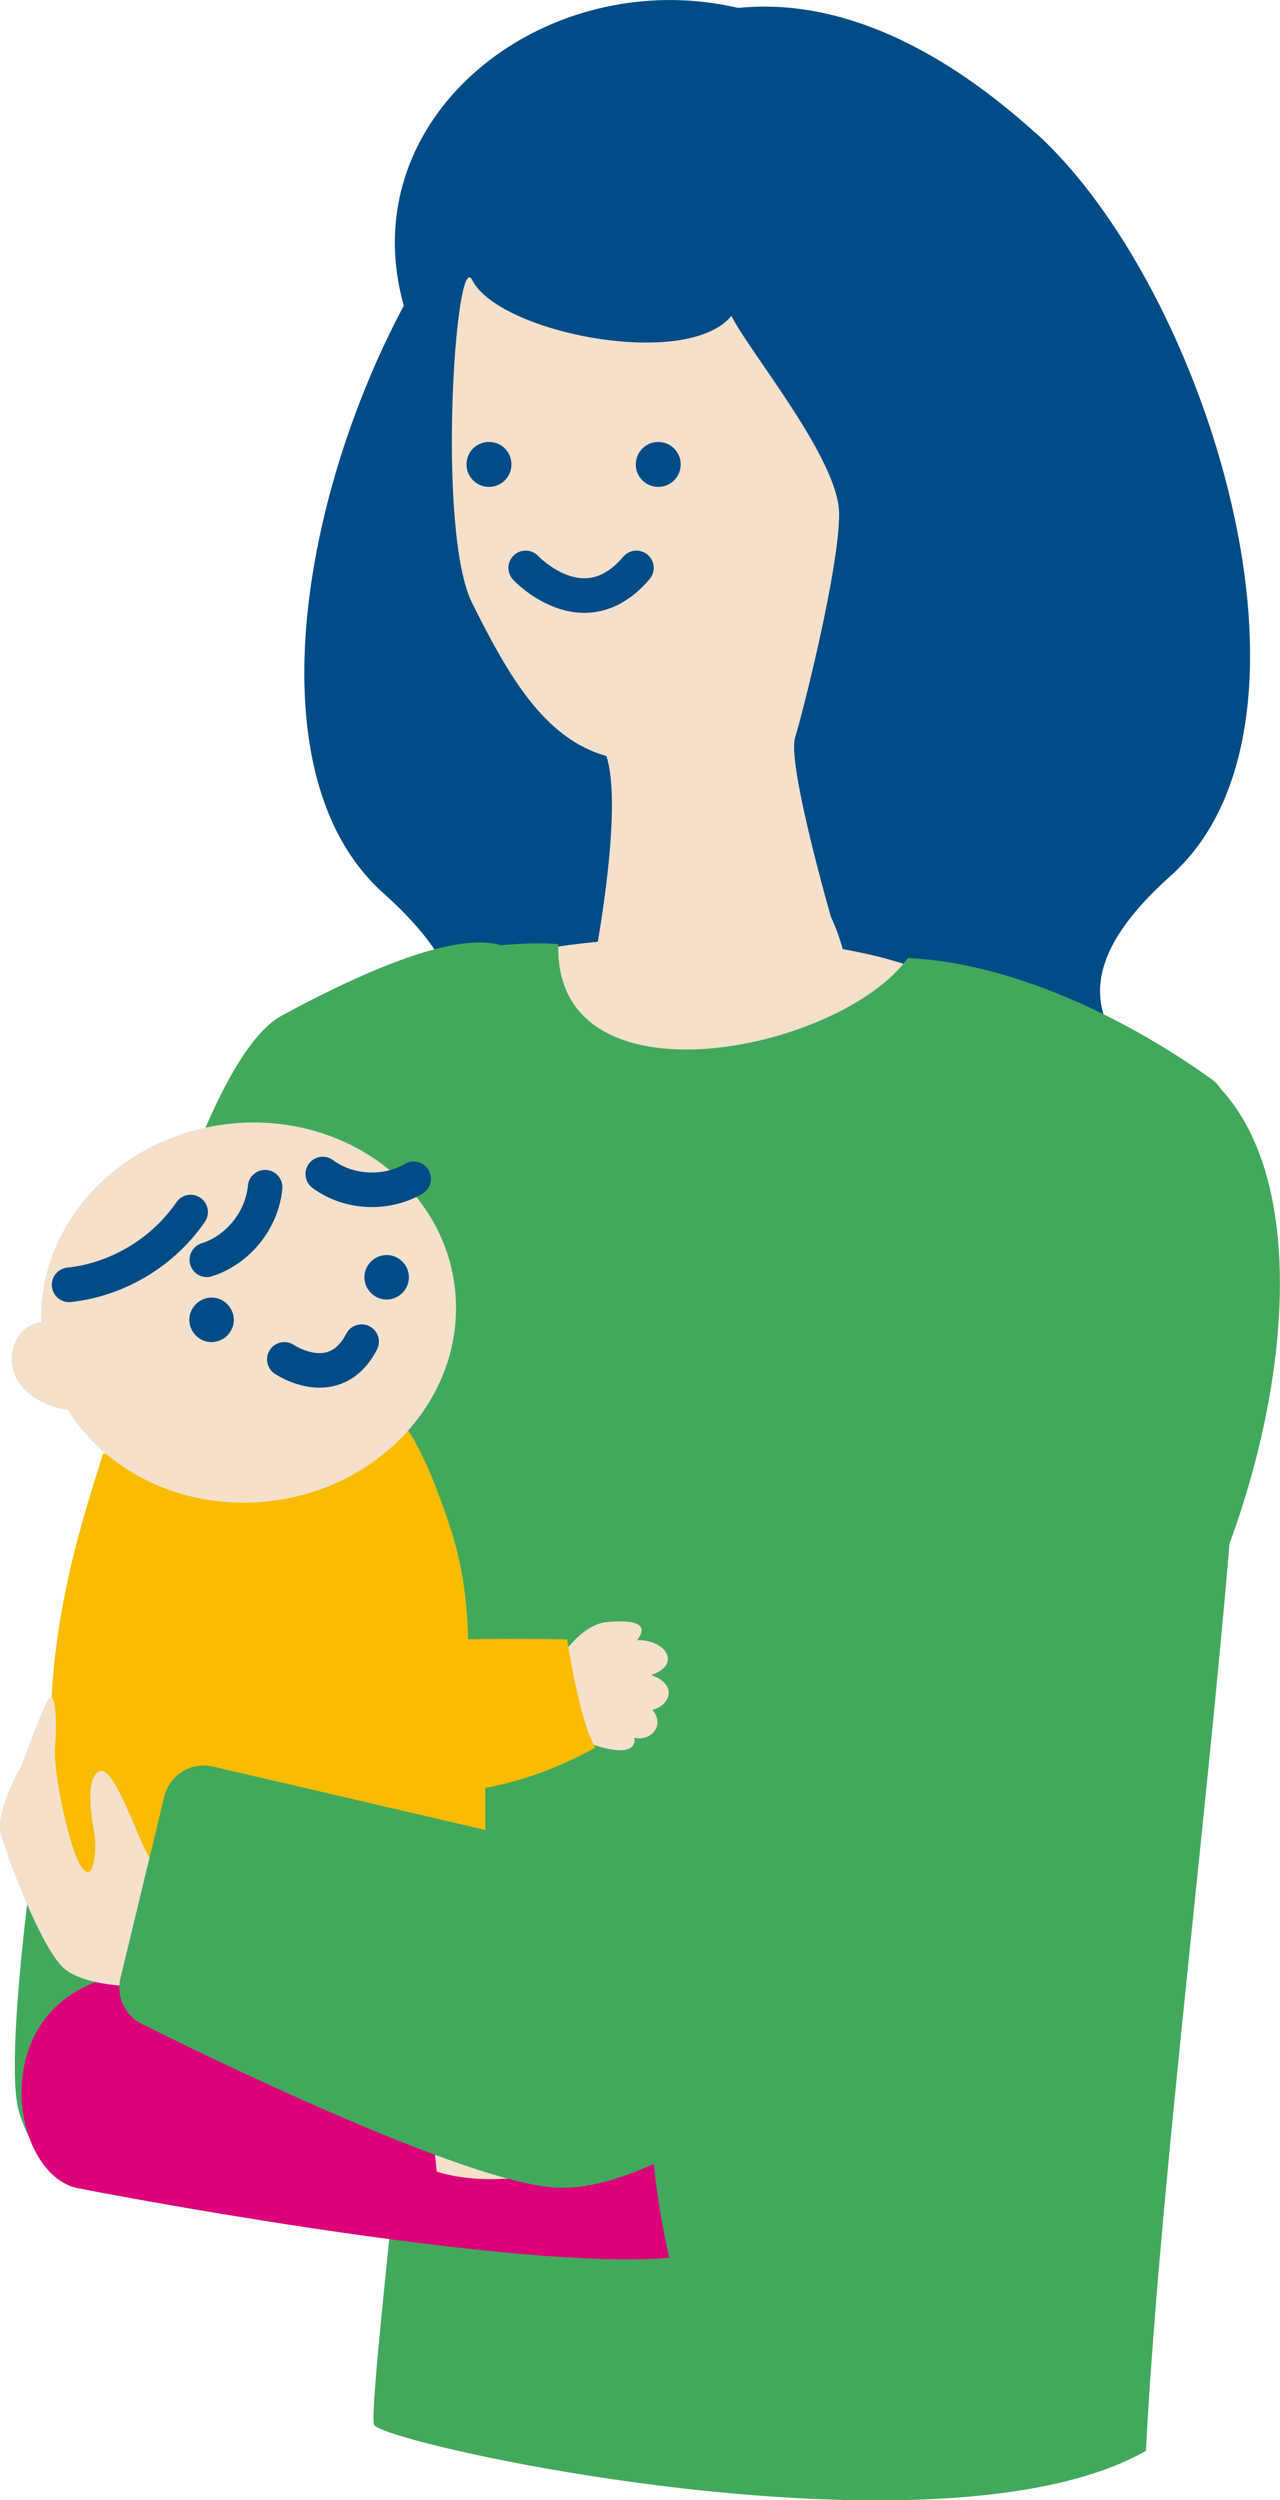 <?xml version="1.0" encoding="UTF-8"?><svg id="_レイヤー_2" xmlns="http://www.w3.org/2000/svg" viewBox="0 0 59.29 115.74"><defs><style>.cls-1{fill:none;stroke:#004c87;stroke-linecap:round;stroke-linejoin:round;stroke-width:1.6px;}.cls-2{fill:#004c87;}.cls-2,.cls-3,.cls-4,.cls-5,.cls-6,.cls-7{stroke-width:0px;}.cls-3{fill:#f4e0cb;}.cls-4{fill:#f9bc00;}.cls-5{fill:#00963b;}.cls-6{fill:#42a95c;}.cls-7{fill:#dc007a;}</style></defs><g id="_デザイン"><path class="cls-3" d="M31.59,83.55c-1.98-6.59-4.85-31.09-6.75-32.47-1.9-1.38-10.3,4.86-10.3,4.86,0,0,8.11,26.49,8.12,29.87.01,3.38,8.93-2.27,8.93-2.27Z"/><rect class="cls-5" x="10.61" y="65.41" width="15.53" height="36.24"/><path class="cls-2" d="M47.95,6.13c7.94,7.15,14.23,27.31,6.29,34.4-7.93,7.08.82,9.59,2.13,12.87,2.46,6.15-12.24,13.91-20.14,5.67-3.23-3.37-6.69-10.03-4.55-16.3,2.15-6.26,3.72-5.65,2.31-9.2-1.41-3.55-3.6-5.07-2.05-9.58,1.55-4.51-4.71-13.36-6.32-15.91-1.61-2.56,7.93-14.92,22.33-1.94Z"/><path class="cls-2" d="M24.05,6.95c-7.94,7.15-14.23,27.31-6.29,34.4,7.93,7.08,0,10.05-2.13,12.87-7.01,9.32,12.24,13.91,20.14,5.67,3.23-3.37,6.69-10.03,4.55-16.3-2.15-6.26-3.72-5.65-2.31-9.2,1.41-3.55,3.6-5.07,2.05-9.58-1.55-4.51,4.71-13.36,6.32-15.92,1.61-2.56-7.93-14.92-22.33-1.94Z"/><path class="cls-2" d="M35.81,29.15c4.34-2.05,15.12-15.8,5.06-25.15C37.47.84,33.45-.28,29.75.06c-7.24.66-13.25,6.9-10.97,14.35,9.18.59,17.03,14.75,17.03,14.75Z"/><path class="cls-3" d="M21.87,12.96c-.77-1.54-1.66,11.64,0,14.96,1.66,3.32,3.32,6.27,6.22,7.08.8,2.47-.54,9.38-.54,9.38,0,0-4.6,7.26,5.52,6.81,9.54-.43,5.42-8.74,5.42-8.74,0,0-2.04-7.08-1.66-8.31.38-1.23,2.04-7.83,2.04-10.35s-4.18-7.51-4.99-9.17c-2.04,2.52-10.78.8-12.01-1.66Z"/><path class="cls-2" d="M23.69,21.5c0,.57-.46,1.04-1.04,1.04s-1.04-.46-1.04-1.04.46-1.04,1.04-1.04,1.04.46,1.04,1.04Z"/><circle class="cls-2" cx="30.49" cy="21.5" r="1.04"/><path class="cls-3" d="M22.94,44.56c2.25-1.23,14.96-2.14,20.75.8,5.79,2.95-3.11,8.74-3.11,8.74l-13.51.64-4.13-10.19Z"/><path class="cls-6" d="M21.93,43.92c-1.88.64-8.9,23.11-8.31,25.58.59,2.47,4.99,25.79,4.99,27.62s-1.5,14.26-1.29,15.12c.21.86,26.21,6.64,35.76,1.22,1.13-21.81,7.41-60.37,3.07-63.48-4.34-3.11-9.54-5.42-14.1-5.63-3.11,4.34-16.41,7.08-16.19-.64-1.66-.16-3.91.21-3.91.21Z"/><path class="cls-6" d="M13.06,47.01C6.41,50.6-.57,92.99.88,97.76c1.45,4.77,5.79,4.1,9.33-4,3.54-8.1,8.34-27.43,8.77-31.56.43-4.13,16.08-27.07-5.92-15.19Z"/><path class="cls-7" d="M9.08,91.44s18.87,6.22,21.18,6.43c-.27,1.61.48,5.63.75,6.65-6.65.59-23.59-2.47-27.4-3.22-3.7-.73-4.72-11.31,5.47-9.87Z"/><path class="cls-3" d="M29.19,99c.8-.46,3.9-2.09,4.04-2.8.14-.71,1.23-2.72.95-2.84-.28-.12-1.19-.02-1.55.65-.36.67-1.29,2.03-1.29,2.03l-2.06,1s1.49-1.62,1.82-2.07c.33-.46,1.29-3.09,1.47-3.56s-.95-.72-1.37-.13c-.42.59-1.35,2.98-1.35,2.98l-1.88,1.62s1.04-2.23,1.12-2.59c.07-.36.37-2.59-.01-2.51-.39.07-.78.5-1.03,1.41-.25.91-1.32,2.85-1.32,2.85l.07-2.14s-.17-1.65-.57-1.51c-.4.14-.56,2.02-.56,2.02l-.52,1.81s-1.82.66-2.24,1.25c-.42.59-.98,1.5-.98,1.5l-1.95.13.25,2.43s3.85,1.44,8.97-1.51Z"/><path class="cls-4" d="M4.76,67.31c-.35,1.34-2.4,6.73-2.4,12.55,0,6.82,2.45,14.18,8.39,15.28,6.94,1.29,11.03-1.62,11.71-1.54-.35,1.54-.9,3.47-.9,3.47l5.5.74s2.83-6.8,1.45-9.19c-1.38-2.39-7.3-4.28-7.72-4.28s2.14-7.3.09-13.55c-2.05-6.26-3.18-5.41-3.18-5.41l-12.94,1.92Z"/><path class="cls-4" d="M22.48,85.27c-2.81,0-5.46-.08-6.95-1.01-3.34-2.07-6.04-7.04-6.34-7.6l3.36-1.79c.68,1.27,2.9,4.85,4.99,6.16.49.29,2.16.43,4.94.43v3.81Z"/><path class="cls-3" d="M1.98,62.06c.65,4.81,5.45,8.12,10.72,7.41,5.27-.72,9-5.19,8.35-10-.65-4.81-5.45-8.12-10.72-7.41-5.27.72-9,5.19-8.35,10Z"/><path class="cls-3" d="M2.95,61.42c-2.69-1.38-4.3,4.04,1.66,3.98"/><path class="cls-2" d="M16.89,59.27c.08.56.6.96,1.16.88.56-.08.96-.6.88-1.16-.08-.56-.6-.96-1.16-.88-.56.08-.96.6-.88,1.16Z"/><path class="cls-2" d="M8.78,61.24c.08.56.6.96,1.16.88.56-.08.96-.6.88-1.16-.08-.56-.6-.96-1.16-.88-.56.08-.96.6-.88,1.16Z"/><path class="cls-3" d="M9.7,89.07s-2.2-2.15-2.79-3.1c-.59-.96-1.65-4.36-2.33-3.96-.68.4-.3,2.33-.2,2.91.1.58,0,2.33-.58,1.55-.58-.78-1.35-4.46-1.25-5.61.1-1.16.02-2.62-.28-2.23-.3.4-1.27,3.1-1.27,3.1,0,0-1.25,2.13-.96,3.19.3,1.06,1.85,5.23,2.91,6.19,1.06.96,3.96.86,3.96.86l2.51.68.28-3.57Z"/><path class="cls-1" d="M14.95,54.35c1.2.89,2.93.97,4.21.22"/><path class="cls-1" d="M12.28,54.96c-.14,1.52-1.25,2.9-2.7,3.36"/><path class="cls-1" d="M8.83,56.11c-1.27,1.86-3.39,3.13-5.63,3.37"/><path class="cls-6" d="M56.12,49.98l-13.92,12.76-19.19,22.1-13.15-3.06c-1-.23-2.01.39-2.25,1.39l-2.03,8.4c-.2.85.2,1.73.98,2.12,2.5,1.25,15.18,7.49,19.35,7.59.05,0,.09,0,.14,0,6.68,0,18.74-11.49,24.21-18.79.48-.51.93-1.01,1.35-1.49,6.67-7.68,10.92-25.1,4.51-31.02Z"/><path class="cls-3" d="M25.98,76.72s.95-1.53,2.15-1.63c.91-.08,2.07-.05,1.38.84,1.34-.04,2.08,1.15.65,1.61,1.34.49.78,1.47.06,1.61.66.83-.22,1.49-.84,1.29.21,1.18-2.42.28-2.74-.15-.15-.2-.67-3.57-.67-3.57Z"/><path class="cls-4" d="M9.89,70.24s5.15,5.13,5.66,6.07c1.88-.57,10.72-.42,10.72-.42,0,0,.58,3.87,1.31,5.01-4.36,2.43-7.65,2-8.85,2.42s-5.67-1.12-7.3-2.22c-1.63-1.1-5.07-5.07-4.63-6.61.44-1.54,3.09-4.25,3.09-4.25Z"/><path class="cls-1" d="M24.35,26.29s2.69,2.88,5.13,0"/><path class="cls-1" d="M13.17,62.93s2.33,1.58,3.58-.82"/></g></svg>